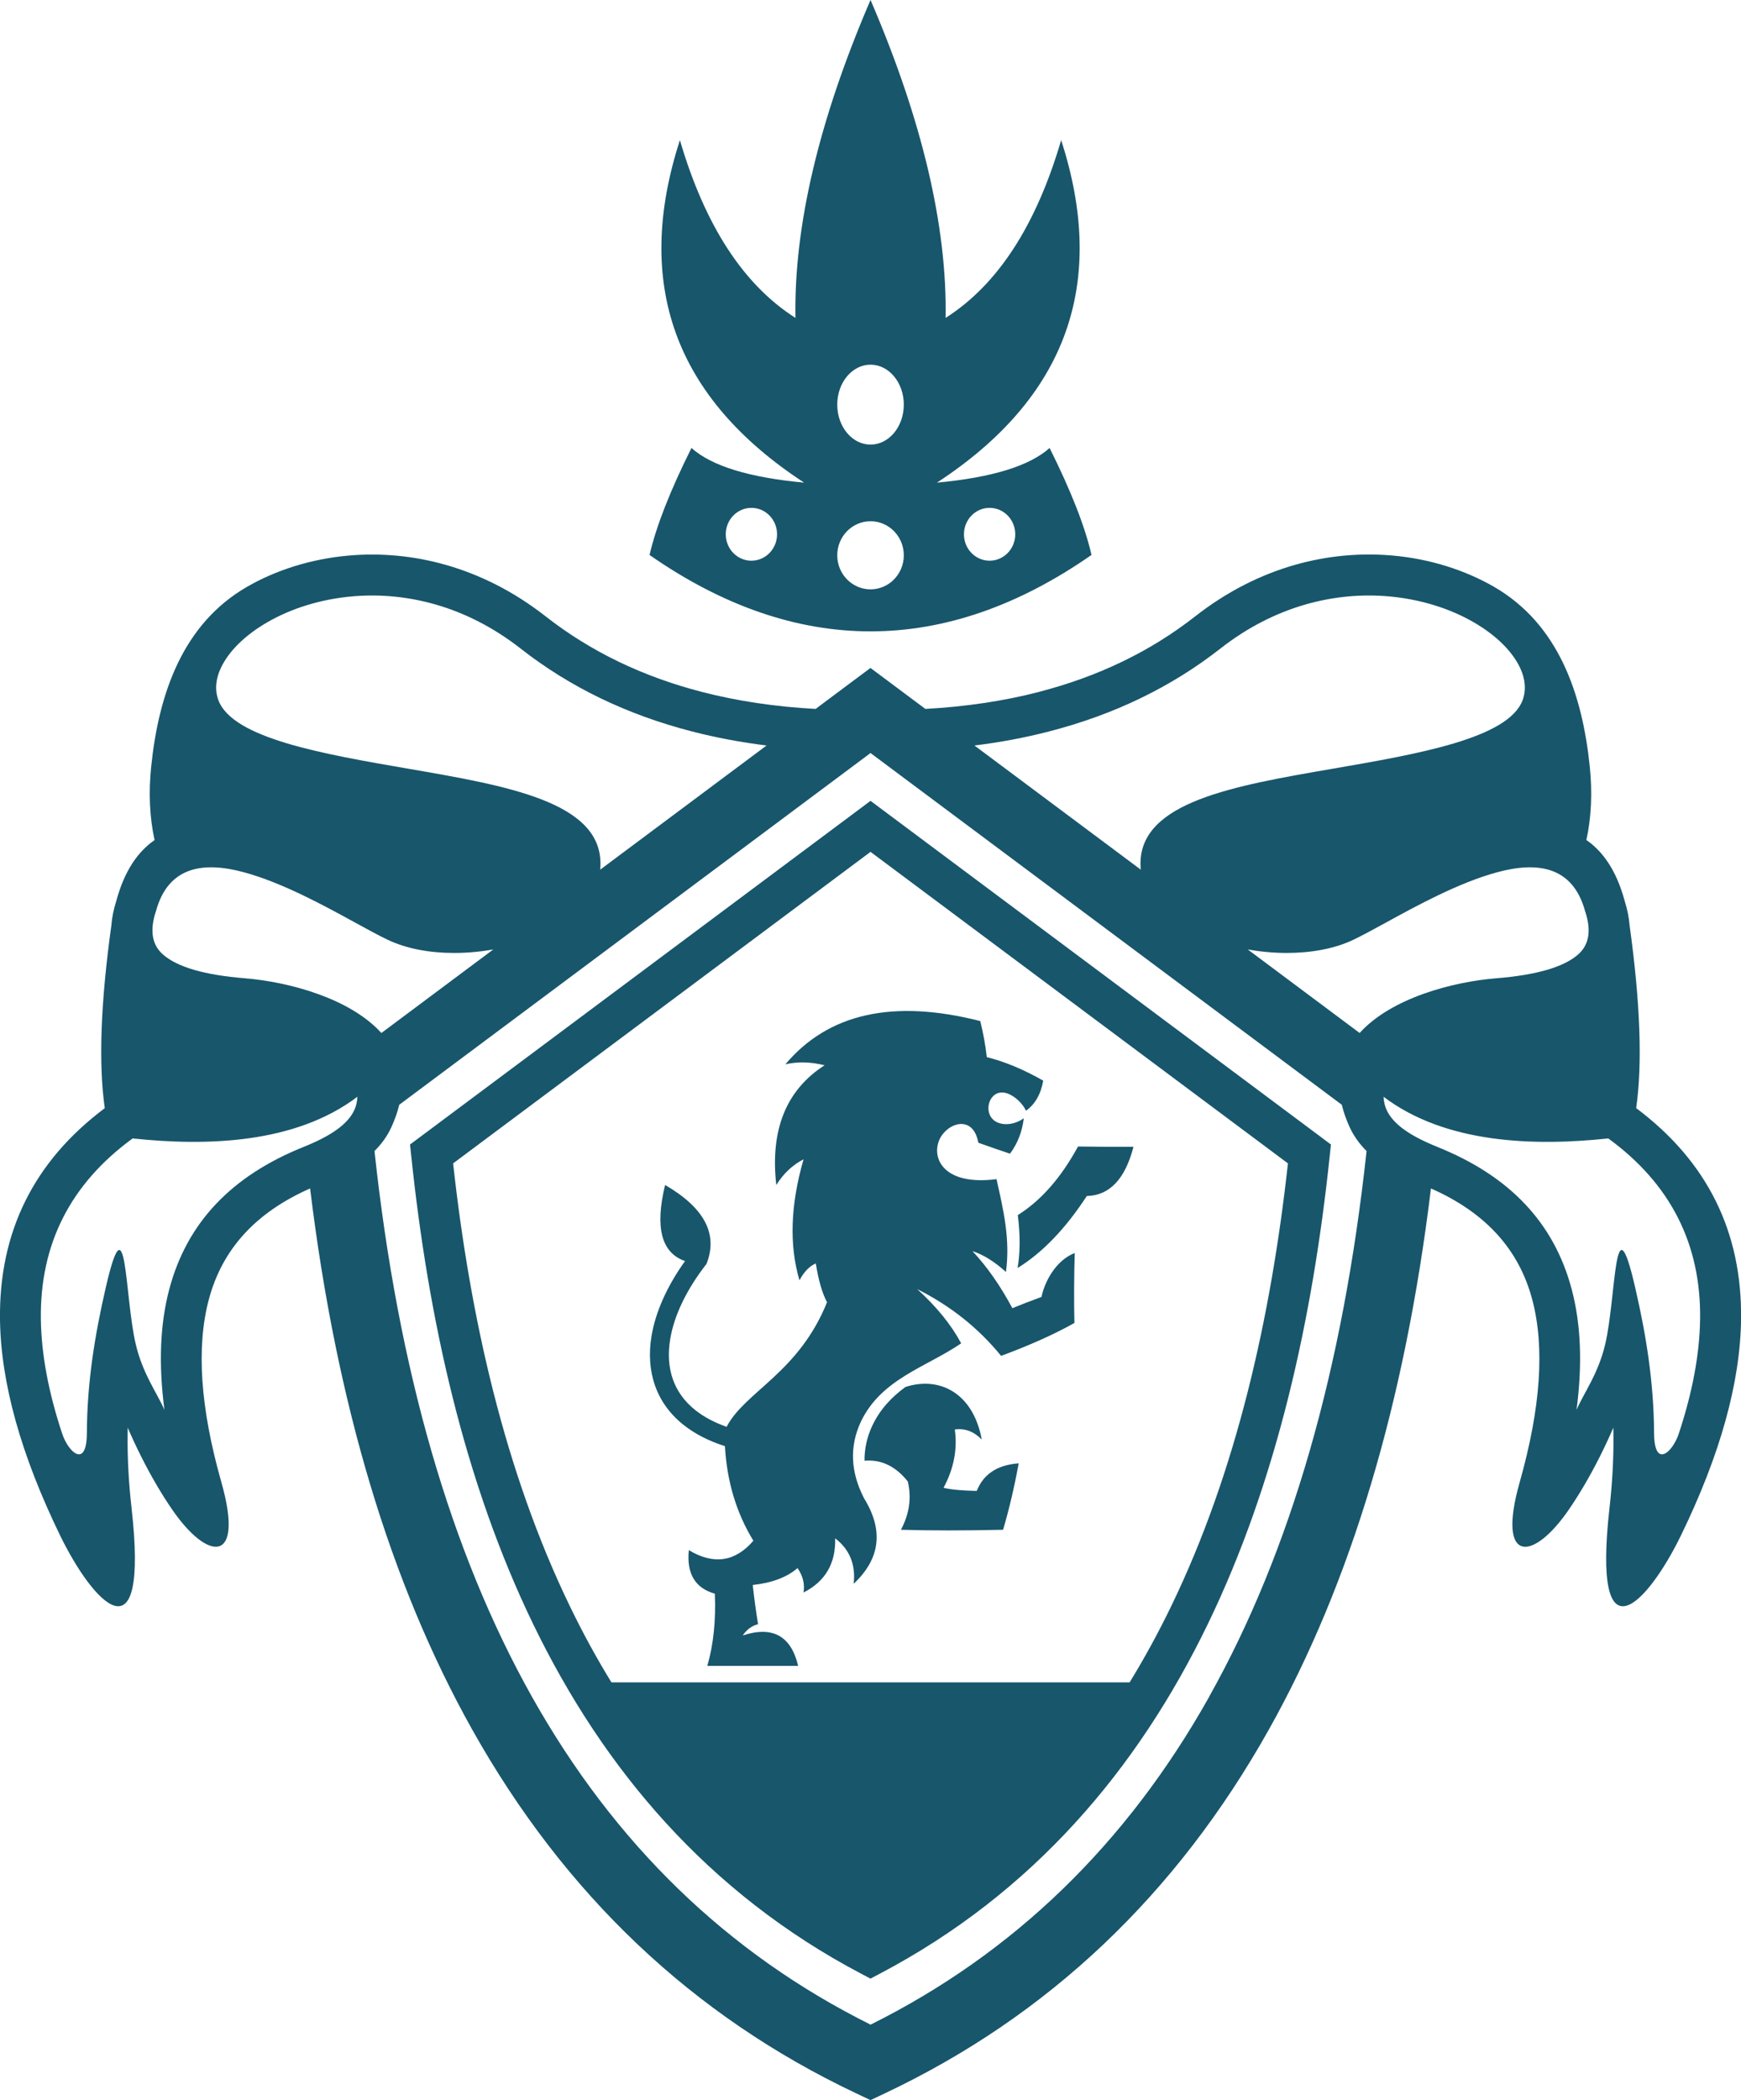 <svg viewBox="0 0 344.77 415.69" xmlns="http://www.w3.org/2000/svg" id="Layer_1"><defs><style>.cls-1{fill:#18566c;fill-rule:evenodd;stroke-width:0px;}</style></defs><path d="M133.22,272.97h0ZM128.62,109.84c28.96,20.17,58.57,20.17,87.53,0-1.31-5.68-4.08-12.74-8.3-21.17-3.98,3.56-11.42,5.85-22.31,6.86,25.63-16.74,33.83-39.34,24.6-67.79-4.96,16.92-12.59,28.64-22.88,35.18.3-18.21-4.66-39.19-14.87-62.93-10.22,23.74-15.18,44.71-14.87,62.93-10.29-6.54-17.92-18.27-22.88-35.18-9.23,28.45-1.03,51.05,24.6,67.79-10.89-1.01-18.33-3.3-22.31-6.86-4.22,8.43-6.98,15.48-8.3,21.17h0ZM178.98,80.09c0,4.37-2.95,7.91-6.59,7.91s-6.59-3.54-6.59-7.91,2.95-7.91,6.59-7.91,6.59,3.54,6.59,7.91h0ZM195.97,110.98c-2.81,0-5.08-2.34-5.08-5.23s2.28-5.23,5.08-5.23,5.08,2.34,5.08,5.23-2.28,5.23-5.08,5.23h0ZM178.98,109.91c0,3.72-2.95,6.74-6.59,6.74s-6.59-3.02-6.59-6.74,2.95-6.74,6.59-6.74,6.59,3.02,6.59,6.74h0ZM148.8,100.52c2.81,0,5.08,2.34,5.08,5.23s-2.28,5.23-5.08,5.23-5.08-2.34-5.08-5.23,2.28-5.23,5.08-5.23h0ZM239.49,335.75c16.08-28.66,26.45-64.64,31.13-107.92-1.43-1.43-2.56-3.01-3.37-4.78-.7-1.53-1.2-2.98-1.53-4.38l-93.33-69.62-93.33,69.62c-.33,1.39-.84,2.85-1.53,4.38-.8,1.77-1.94,3.35-3.37,4.78,4.67,43.28,15.05,79.26,31.13,107.92,16.39,29.22,38.76,50.88,67.11,64.99,28.35-14.11,50.72-35.77,67.11-64.99h0ZM225.92,172.14l-32.95-24.58c5.13-.64,10.05-1.56,14.76-2.78,12.9-3.32,24.21-8.79,33.93-16.4,10.96-8.58,22.84-11.23,33.22-10.35,6.45.55,12.28,2.44,16.91,5.11,4.41,2.54,7.67,5.73,9.23,9.04,1.02,2.16,1.25,4.35.51,6.38-2.8,7.59-20.71,10.68-37.66,13.6-19.54,3.37-38,6.55-38.02,18.75,0,.42.02.83.06,1.23h0ZM205.73,136.96c-6.97,1.8-14.46,2.91-22.48,3.36l-6.83-5.1-4.04-3.01-4.04,3.01-6.83,5.1c-8.02-.44-15.51-1.56-22.48-3.36-11.79-3.04-22.11-8.02-30.96-14.95-12.78-10-26.69-13.09-38.86-12.06-7.64.65-14.64,2.94-20.26,6.18-12.86,7.41-17.52,21.32-19,35.49-.55,5.22-.33,10.15.66,14.66-3.34,2.3-5.97,6.12-7.56,11.97h0c-.54,1.7-.87,3.32-.99,4.86-2.14,15.38-2.57,27.46-1.31,36.23C6.68,229.89-.24,243.86,0,261.24c.18,12.51,4.15,26.74,11.91,42.69,6.49,13.32,17.66,25.61,14.13-5.56-.56-4.93-.82-9.77-.77-14.52l.02-1.27c.85,1.97,1.74,3.88,2.67,5.72,1.87,3.72,3.87,7.18,6.04,10.35,7.19,10.55,14.45,10.98,9.84-5.26-4.2-14.79-4.98-26.75-2.5-36.13,2.67-10.08,9.36-17.3,20.07-22.03,5.17,42.47,15.88,78.18,32.1,107.11,18.34,32.69,43.67,56.68,76,71.98l2.88,1.36,2.88-1.36c32.33-15.3,57.66-39.29,76-71.98,16.23-28.93,26.93-64.63,32.1-107.11,10.71,4.73,17.4,11.95,20.07,22.03,2.48,9.38,1.69,21.34-2.5,36.13-4.61,16.25,2.65,15.82,9.84,5.26,2.16-3.18,4.17-6.63,6.04-10.35.93-1.85,1.82-3.75,2.67-5.72l.02,1.27c.05,4.75-.21,9.59-.77,14.52-3.53,31.17,7.64,18.88,14.13,5.56,7.76-15.94,11.73-30.17,11.91-42.69.25-17.39-6.68-31.36-20.77-41.91,1.26-8.77.82-20.85-1.31-36.23-.12-1.54-.45-3.16-.99-4.86h0c-1.59-5.85-4.22-9.67-7.56-11.97.99-4.51,1.21-9.43.66-14.66-1.48-14.17-6.13-28.08-19-35.49-5.63-3.24-12.62-5.54-20.27-6.18-12.17-1.03-26.08,2.06-38.86,12.06-8.85,6.93-19.17,11.91-30.96,14.95h0ZM284.66,227.01c-5.19-2.08-8.73-4.39-10.07-7.32-.35-.78-.56-1.64-.61-2.61,12.32,9.31,29.82,9.81,44.51,8.25,12.33,8.99,18.39,20.93,18.18,35.82-.1,6.89-1.51,14.43-4.22,22.61-1.23,3.72-4.82,6.95-4.89.03-.05-10.05-1.52-19.33-3.77-29.06-4.18-18.04-3.69,1.8-5.9,11.29-1.38,5.92-4.31,9.79-5.69,13.04,1.19-9.05.87-16.97-.95-23.84-3.51-13.27-12.38-22.49-26.59-28.2h0ZM296.31,193.63c-8.68.7-20.83,3.93-27.06,10.83l-22.15-16.53c2.55.45,5.16.69,7.72.69,4.79,0,9.45-.82,13.23-2.63,1.81-.87,3.93-2.03,6.35-3.35,6.22-3.41,14.48-7.93,22.07-9.99,7.82-2.12,14.97-1.33,17.43,7.72l.06.17c1.2,3.72.7,6.52-1.48,8.41-2.85,2.48-8.24,4.04-16.16,4.68h0ZM75.52,204.46c-6.23-6.89-18.38-10.13-27.06-10.83-7.92-.64-13.3-2.2-16.16-4.68-2.18-1.89-2.67-4.7-1.48-8.41l.06-.17c2.45-9.05,9.61-9.84,17.43-7.72,7.59,2.06,15.85,6.58,22.07,9.99,2.42,1.32,4.54,2.49,6.35,3.35,3.78,1.81,8.44,2.64,13.23,2.63,2.56,0,5.17-.24,7.72-.69l-22.15,16.53h0ZM151.8,147.56l-32.95,24.58c.04-.41.06-.82.06-1.23-.02-12.2-18.47-15.38-38.02-18.75-16.95-2.92-34.86-6.01-37.65-13.6-.75-2.03-.51-4.23.51-6.38,1.56-3.31,4.82-6.5,9.23-9.04,4.63-2.67,10.46-4.56,16.91-5.11,10.38-.88,22.26,1.77,33.22,10.35,9.72,7.61,21.04,13.08,33.93,16.4,4.71,1.21,9.63,2.14,14.76,2.78h0ZM70.78,217.09c-.05.96-.25,1.83-.61,2.61-1.33,2.93-4.88,5.24-10.07,7.32-14.21,5.71-23.08,14.93-26.59,28.2-1.82,6.87-2.13,14.79-.95,23.84-1.39-3.24-4.31-7.12-5.69-13.04-2.22-9.49-1.73-29.34-5.9-11.29-2.25,9.73-3.73,19.01-3.77,29.06-.07,6.92-3.66,3.69-4.89-.03-2.72-8.19-4.12-15.72-4.22-22.61-.21-14.89,5.85-26.83,18.18-35.82,14.69,1.56,32.2,1.06,44.51-8.25h0ZM223.68,332.99h-102.6c-2.96-4.82-5.68-9.81-8.17-14.95-12.97-26.73-19.82-57.31-23.18-87.77l82.66-61.66,82.66,61.66c-3.36,30.46-10.21,61.04-23.18,87.77-2.49,5.13-5.21,10.13-8.17,14.95h0ZM261.73,225.16l-86.92-64.84-2.42-1.81-2.42,1.81-86.93,64.84-1.84,1.37.24,2.29c3.36,32.06,10.44,64.41,24.19,92.74,13.88,28.6,34.51,53.09,64.87,69.08l1.88.99,1.88-.99c30.37-15.99,51-40.47,64.87-69.08,13.75-28.34,20.83-60.69,24.19-92.74l.24-2.29-1.84-1.37h0ZM201.55,240.51c4.61-2.89,8.58-7.42,11.93-13.58,4.34.06,8,.08,10.98.06-1.65,6.39-4.73,9.63-9.24,9.74-4.22,6.47-8.79,11.22-13.71,14.25.5-2.89.56-6.32.05-10.47h0ZM171.2,289.14c-.03-2.33.47-4.62,1.5-6.87,1.58-3.37,3.92-5.78,6.6-7.74,6.61-2.15,13.38,1.03,15.12,10.4-1.58-1.61-3.36-2.27-5.34-1.99.55,3.92-.2,7.77-2.23,11.54,1.48.36,3.67.57,6.58.62,1.31-3.33,4.08-5.15,8.31-5.46-.88,4.74-1.91,9.13-3.1,13.15-7.61.17-14.35.17-20.23,0,1.68-3.15,2.13-6.33,1.36-9.56-2.41-3.03-5.27-4.39-8.57-4.11h0ZM141.56,315.46c.22,5.34-.28,10.09-1.49,14.27h17.99c-1.42-5.96-5.08-7.96-10.98-6.02.81-1.19,1.83-1.93,3.04-2.23-.45-2.77-.8-5.35-1.05-7.76,3.82-.42,6.78-1.54,8.87-3.35,1.07,1.58,1.46,3.19,1.18,4.84,4.31-2.19,6.4-5.76,6.27-10.73,2.87,2.21,4.09,5.21,3.66,9,5.29-4.96,5.97-10.6,2.05-16.94-2.66-5.17-2.89-10.18-.68-15.02,4.04-8.61,13.01-10.9,19.92-15.63-1.95-3.66-4.85-7.23-8.7-10.73,6.57,3.29,12.11,7.69,16.61,13.21,5.75-2.13,10.59-4.3,14.52-6.52-.1-3.56-.08-9.58.06-13.84-3.8,1.47-5.99,5.77-6.58,8.69-2.2.81-4.12,1.55-5.77,2.23-2.4-4.48-5.04-8.25-7.91-11.3,2.15.7,4.36,2.07,6.64,4.13.87-6.46-.48-12.17-1.87-18.37-10.11,1.3-12.74-3.76-11.47-7.41,1.25-3.59,6.79-5.74,7.87.2,2.23.8,4.32,1.52,6.27,2.17,1.51-2.03,2.42-4.36,2.73-7.01-1.86,1.31-3.98,1.45-5.39.74-3.05-1.54-1.47-7.04,2.26-5.61,1.48.57,2.94,2,3.57,3.38,1.8-1.29,2.94-3.28,3.41-5.96-3.95-2.24-7.67-3.79-11.17-4.65-.29-2.5-.73-4.87-1.3-7.14-17.22-4.39-30.08-1.54-38.59,8.56,2.45-.56,5.03-.49,7.76.19-7.61,4.89-10.8,12.79-9.56,23.7,1.42-2.28,3.22-3.97,5.4-5.09-2.6,9-2.87,16.98-.81,23.95.89-1.68,1.97-2.79,3.23-3.35.54,3.37,1.28,5.94,2.23,7.69-5.65,14.01-16.25,17.68-19.89,24.66-2.44-.86-4.46-1.95-6.09-3.22-2.25-1.76-3.75-3.88-4.57-6.24-.83-2.39-.98-5.06-.51-7.89.78-4.74,3.28-9.89,7.18-14.88,2.35-5.89-.38-11.1-8.19-15.64-2.05,8.43-.73,13.45,3.95,15.06-3.55,4.95-5.84,10.05-6.64,14.85-.57,3.43-.37,6.72.67,9.72h0c1.05,3.04,2.96,5.74,5.8,7.96,2.15,1.68,4.82,3.07,8.07,4.11.39,6.99,2.27,13.23,5.63,18.72-3.61,4.19-7.87,4.81-12.78,1.86-.47,4.65,1.25,7.52,5.15,8.62h0Z" class="cls-1"></path></svg>